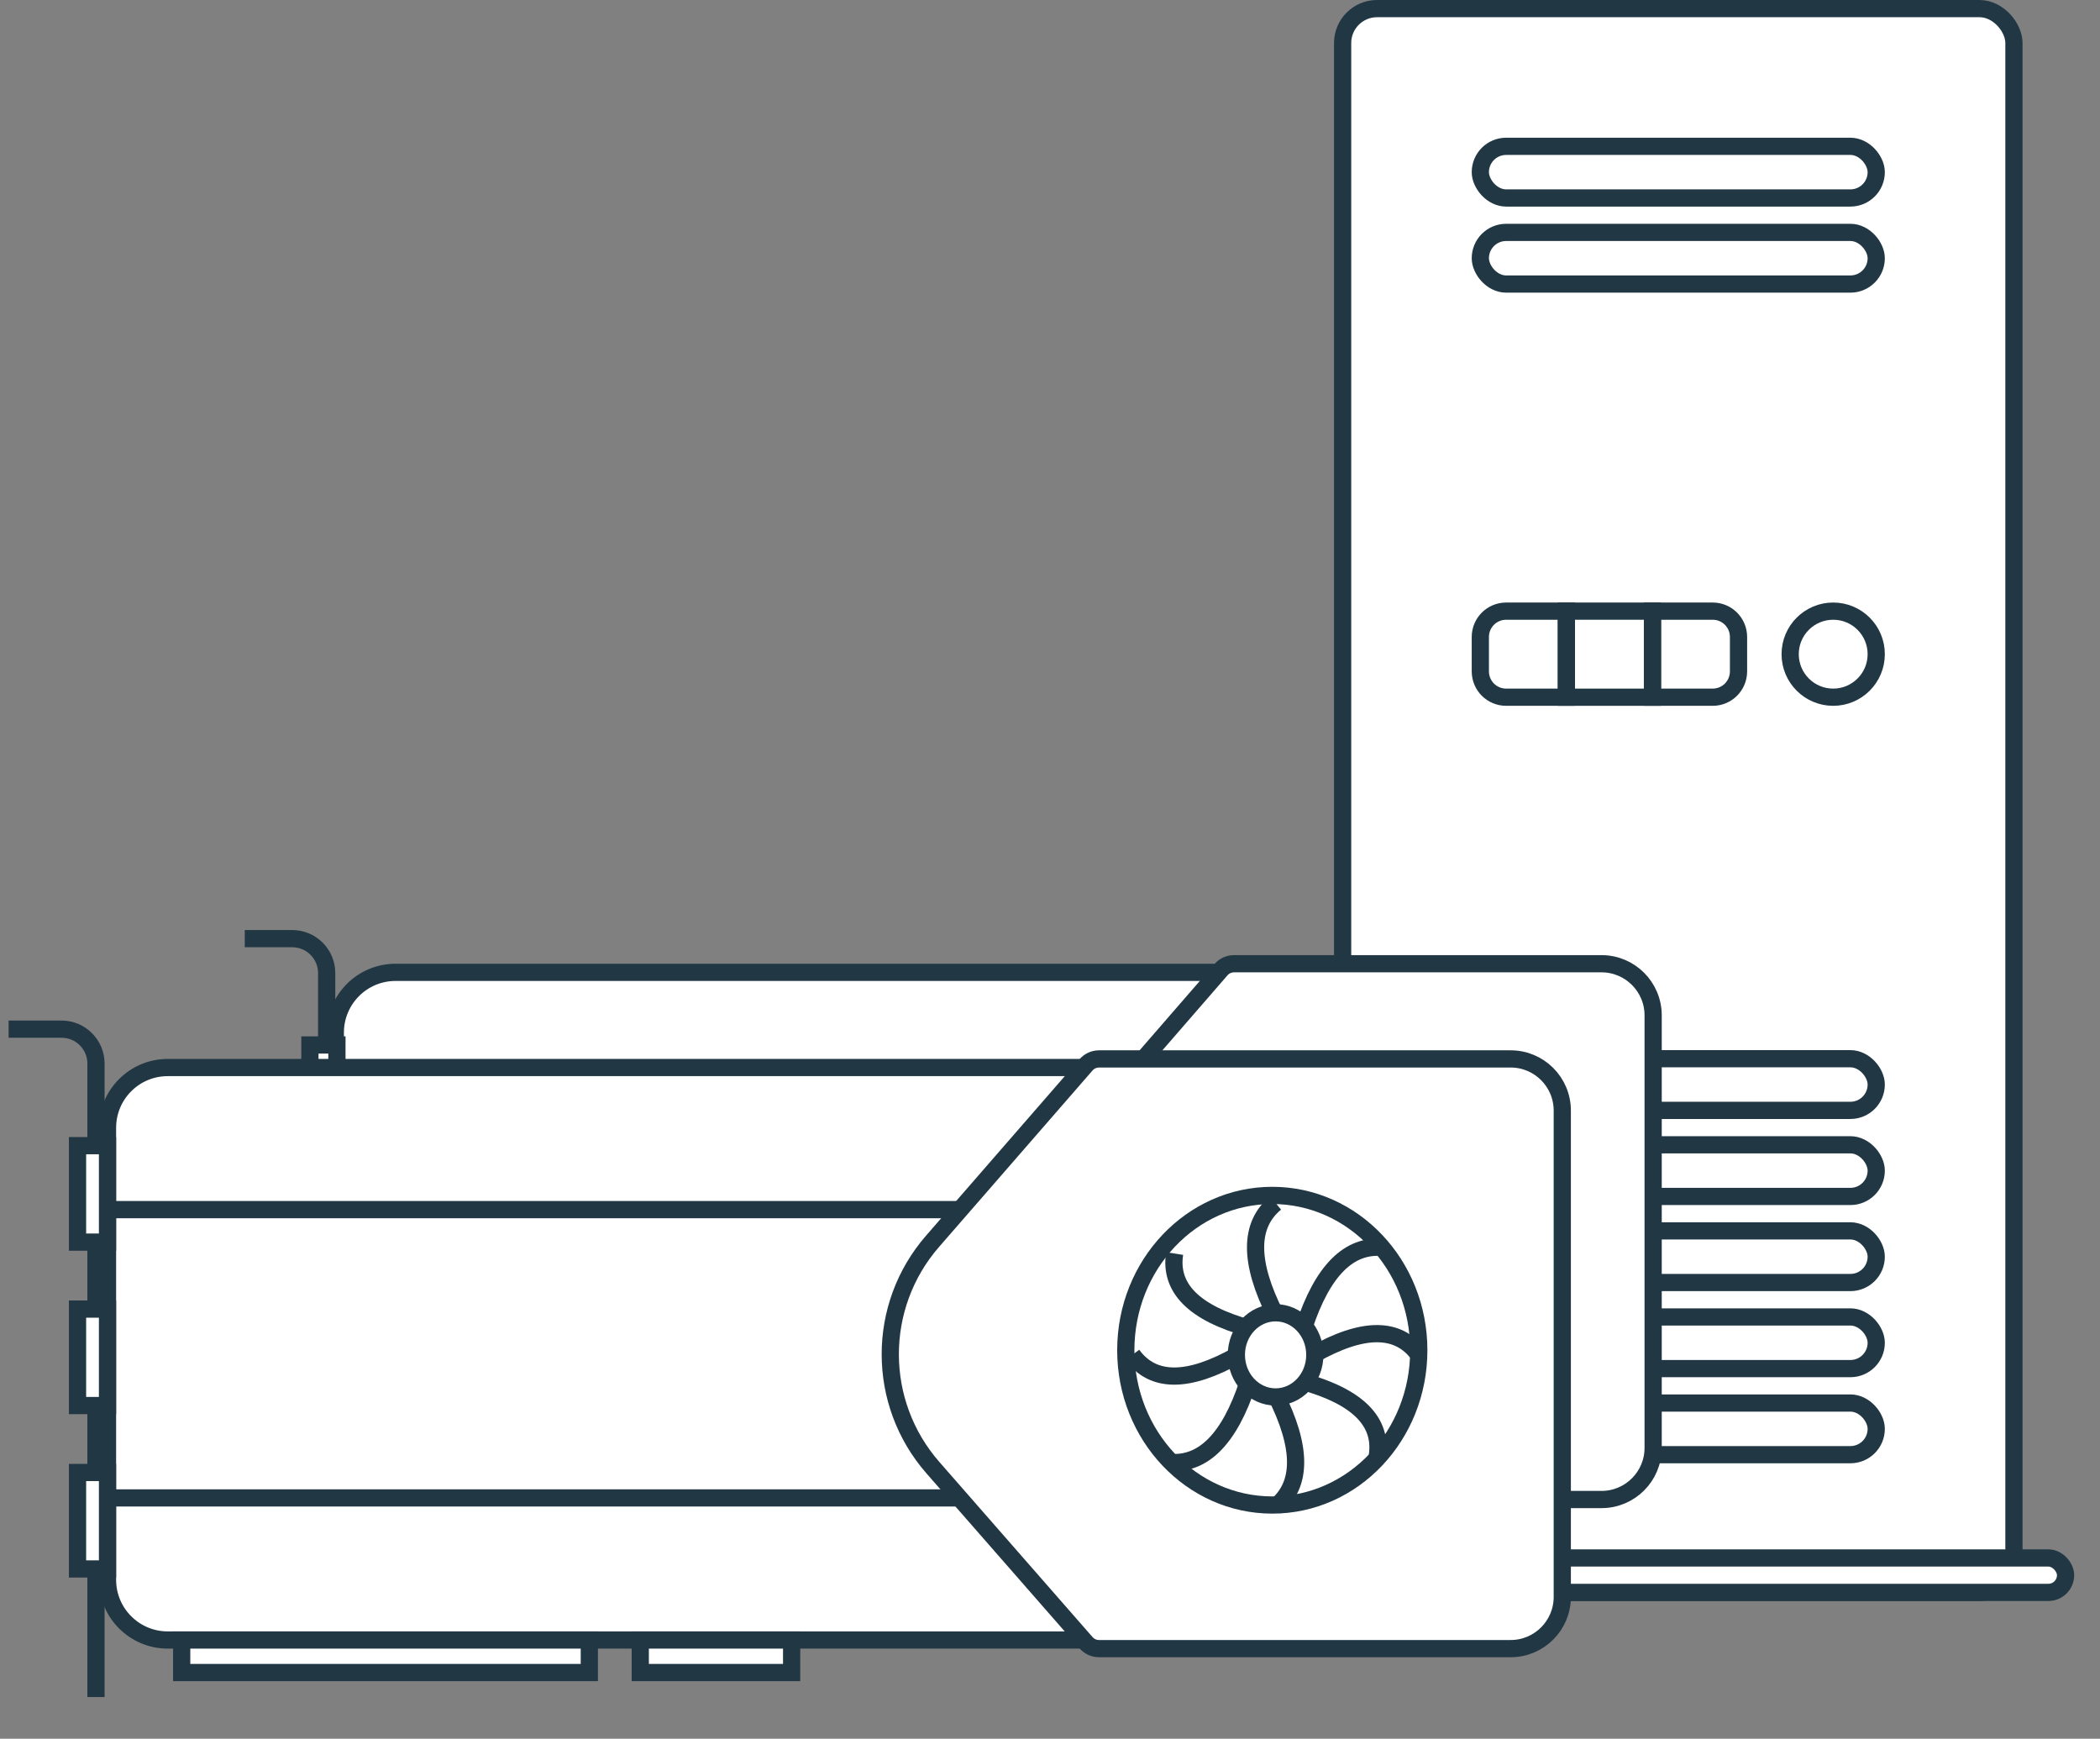 <?xml version="1.0" encoding="UTF-8"?>
<svg width="122px" height="101px" viewBox="0 0 122 101" version="1.1" xmlns="http://www.w3.org/2000/svg" xmlns:xlink="http://www.w3.org/1999/xlink">
    <rect x="0" y="0" width="122" height="101" fill="#808080" stroke="none"/>
    <title>icon_category_twr-ws</title>
    <g id="Website" stroke="none" stroke-width="1" fill="none" fill-rule="evenodd">
        <g id="Desktop-HD-Copy" transform="translate(-804, -571)" stroke="#213744">
            <g id="Group-7" transform="translate(61.5, 524)">
                <g id="icon_category_twr-ws" transform="translate(743, 47)">
                    <g id="Group-267" transform="translate(73.759, 0)" fill="#FFFFFF">
                        <rect id="Rectangle" x="3.741" y="0.5" width="39" height="92" rx="2"></rect>
                        <rect id="Rectangle-Copy-158" x="0.741" y="90.5" width="45" height="2" rx="1"></rect>
                        <rect id="Rectangle-Copy-161" x="11.741" y="61.5" width="23" height="3" rx="1.5"></rect>
                        <rect id="Rectangle-Copy-162" x="11.741" y="66.5" width="23" height="3" rx="1.5"></rect>
                        <rect id="Rectangle-Copy-163" x="11.741" y="71.5" width="23" height="3" rx="1.5"></rect>
                        <rect id="Rectangle-Copy-164" x="11.741" y="76.5" width="23" height="3" rx="1.5"></rect>
                        <rect id="Rectangle-Copy-165" x="11.741" y="81.5" width="23" height="3" rx="1.5"></rect>
                        <rect id="Rectangle-Copy-157" x="11.741" y="8.5" width="23" height="3" rx="1.5"></rect>
                        <rect id="Rectangle-Copy-160" x="11.741" y="13.5" width="23" height="3" rx="1.5"></rect>
                        <circle id="Oval" cx="32.241" cy="38" r="2.5"></circle>
                        <g id="Group-3" transform="translate(11.241, 35)">
                            <path d="M5.5,0.5 L5.5,5.5 L2,5.5 C1.586,5.5 1.211,5.332 0.939,5.061 C0.668,4.789 0.5,4.414 0.5,4 L0.5,4 L0.5,2 C0.5,1.586 0.668,1.211 0.939,0.939 C1.211,0.668 1.586,0.5 2,0.5 L2,0.5 L5.5,0.5 Z" id="Rectangle"></path>
                            <path d="M15.5,0.5 L15.5,5.5 L12,5.5 C11.586,5.5 11.211,5.332 10.939,5.061 C10.668,4.789 10.5,4.414 10.5,4 L10.5,4 L10.5,2 C10.5,1.586 10.668,1.211 10.939,0.939 C11.211,0.668 11.586,0.5 12,0.5 L12,0.5 L15.5,0.5 Z" id="Rectangle-Copy" transform="translate(13, 3) scale(-1, 1) translate(-13, -3) "></path>
                            <rect id="Rectangle-Copy-100" x="5.5" y="0.5" width="5" height="5"></rect>
                        </g>
                    </g>
                    <g id="Group-26" transform="translate(0, 53.257)">
                        <g id="Group-255" transform="translate(13.661, 0)">
                            <g id="Group-253" transform="translate(2.401, 0.068)" fill="#FFFFFF">
                                <path d="M69.123,3.157 C71.746,3.157 74.121,4.22 75.84,5.939 C77.559,7.658 78.623,10.033 78.623,12.657 L78.623,12.657 L78.623,23.78 C78.623,26.404 77.559,28.779 75.84,30.498 C74.121,32.217 71.746,33.28 69.123,33.28 L69.123,33.28 L6.418,33.28 C5.452,33.28 4.577,32.888 3.943,32.255 C3.31,31.622 2.918,30.747 2.918,29.78 L2.918,29.78 L2.918,6.657 C2.918,5.69 3.31,4.815 3.943,4.182 C4.577,3.548 5.452,3.157 6.418,3.157 L6.418,3.157 Z" id="Rectangle"></path>
                                <rect id="Rectangle" x="6.825" y="34.28" width="21.372" height="1.625"></rect>
                                <rect id="Rectangle-Copy-146" x="30.972" y="34.28" width="7.878" height="1.625"></rect>
                                <path d="M41.126,30.78 L41.126,5.657 C41.126,4 42.469,2.657 44.126,2.657 L65.476,2.657 C65.766,2.657 66.042,2.782 66.231,3.001 L79.478,18.262 L79.478,18.262 L66.231,33.438 C66.041,33.655 65.767,33.78 65.478,33.78 L44.126,33.78 C42.469,33.78 41.126,32.437 41.126,30.78 Z" id="Path-41-Copy" transform="translate(60.302, 18.218) scale(-1, 1) translate(-60.302, -18.218) "></path>
                            </g>
                            <g id="Group-254" transform="translate(0.059, 0.98)">
                                <path d="M4.758,35.423 L4.758,2.287 C4.758,1.183 3.862,0.287 2.758,0.287 L0,0.287 L0,0.287" id="Path-42"></path>
                                <rect id="Rectangle" fill="#FFFFFF" x="3.784" y="15.061" width="1.57" height="4.981"></rect>
                                <rect id="Rectangle-Copy-147" fill="#FFFFFF" x="3.784" y="23.658" width="1.57" height="4.981"></rect>
                                <rect id="Rectangle-Copy-146" fill="#FFFFFF" x="3.784" y="6.464" width="1.57" height="4.981"></rect>
                            </g>
                        </g>
                        <g id="Group-255-Copy-2" transform="translate(0, 6.208)">
                            <g id="Group-253" transform="translate(5.17, 1.978)">
                                <path d="M74.698,0.568 C77.322,0.568 79.697,1.631 81.416,3.35 C83.135,5.069 84.198,7.444 84.198,10.068 L84.198,10.068 L84.198,24.323 C84.198,26.946 83.135,29.321 81.416,31.041 C79.697,32.76 77.322,33.823 74.698,33.823 L74.698,33.823 L4.076,33.823 C3.109,33.823 2.234,33.431 1.601,32.798 C0.967,32.165 0.576,31.29 0.576,30.323 L0.576,30.323 L0.576,4.068 C0.576,3.101 0.967,2.226 1.601,1.593 C2.234,0.959 3.109,0.568 4.076,0.568 L4.076,0.568 Z" id="Rectangle" fill="#FFFFFF"></path>
                                <path d="M75.825,8.822 C78.137,8.822 80.231,9.759 81.746,11.274 C83.261,12.79 84.198,14.883 84.198,17.195 C84.198,19.508 83.261,21.601 81.746,23.116 C80.231,24.632 78.137,25.569 75.825,25.569 L75.825,25.569 L0.576,25.569 L0.576,8.822 Z" id="Rectangle-Copy-148" fill="#FFFFFF"></path>
                                <rect id="Rectangle" fill="#FFFFFF" x="4.885" y="33.823" width="23.682" height="1.889"></rect>
                                <rect id="Rectangle-Copy-146" fill="#FFFFFF" x="31.526" y="33.823" width="8.794" height="1.889"></rect>
                                <path d="M42.779,31.323 L42.779,3.068 C42.779,1.411 44.122,0.068 45.779,0.068 L69.691,0.068 C69.981,0.068 70.256,0.193 70.446,0.411 L79.363,10.661 C82.645,14.432 82.637,20.047 79.345,23.809 L70.445,33.981 C70.256,34.199 69.981,34.323 69.693,34.323 L45.779,34.323 C44.122,34.323 42.779,32.98 42.779,31.323 Z" id="Path-41-Copy" fill="#FFFFFF" transform="translate(63.935, 17.195) scale(-1, 1) translate(-63.935, -17.195) "></path>
                                <g id="Group-252" transform="translate(55.822, 4.608)">
                                    <ellipse id="Oval" fill="#FFFFFF" cx="12.422" cy="12.381" rx="8.511" ry="8.992"></ellipse>
                                    <g id="Group-250">
                                        <g id="Group-249" transform="translate(4.281, 3.829)">
                                            <path d="M8.333,6.515 C7.558,4.98 7.17,3.669 7.17,2.583 C7.17,1.497 7.558,0.636 8.333,0" id="Path-40"></path>
                                            <path d="M14.199,11.28 C13.378,9.831 12.967,8.594 12.967,7.569 C12.967,6.545 13.378,5.732 14.199,5.132" id="Path-40" transform="translate(13.583, 8.206) rotate(-270) translate(-13.583, -8.206) "></path>
                                            <path d="M9.495,17.644 C8.72,16.108 8.333,14.797 8.333,13.712 C8.333,12.626 8.72,11.765 9.495,11.129" id="Path-40" transform="translate(8.914, 14.386) rotate(-180) translate(-8.914, -14.386) "></path>
                                            <path d="M3.698,12.512 C2.877,11.063 2.466,9.826 2.466,8.801 C2.466,7.777 2.877,6.964 3.698,6.364" id="Path-40" transform="translate(3.082, 9.438) rotate(-90) translate(-3.082, -9.438) "></path>
                                        </g>
                                        <g id="Group-249-Copy" transform="translate(12.627, 12.897) rotate(-315) translate(-12.627, -12.897) translate(4.127, 3.897)">
                                            <path d="M8.333,6.515 C7.558,4.98 7.17,3.669 7.17,2.583 C7.17,1.497 7.558,0.636 8.333,0" id="Path-40"></path>
                                            <path d="M14.199,11.28 C13.378,9.831 12.967,8.594 12.967,7.569 C12.967,6.545 13.378,5.732 14.199,5.132" id="Path-40" transform="translate(13.583, 8.206) rotate(-270) translate(-13.583, -8.206) "></path>
                                            <path d="M9.495,17.644 C8.72,16.108 8.333,14.797 8.333,13.712 C8.333,12.626 8.72,11.765 9.495,11.129" id="Path-40" transform="translate(8.914, 14.386) rotate(-180) translate(-8.914, -14.386) "></path>
                                            <path d="M3.698,12.512 C2.877,11.063 2.466,9.826 2.466,8.801 C2.466,7.777 2.877,6.964 3.698,6.364" id="Path-40" transform="translate(3.082, 9.438) rotate(-90) translate(-3.082, -9.438) "></path>
                                        </g>
                                        <ellipse id="Oval" fill="#FFFFFF" transform="translate(12.614, 12.651) rotate(-180) translate(-12.614, -12.651) " cx="12.614" cy="12.651" rx="2.279" ry="2.445"></ellipse>
                                    </g>
                                </g>
                            </g>
                            <g id="Group-254">
                                <path d="M5.076,39.113 L5.076,2.317 C5.076,1.213 4.181,0.317 3.076,0.317 L0,0.317 L0,0.317" id="Path-42"></path>
                                <rect id="Rectangle" fill="#FFFFFF" x="4.004" y="16.578" width="1.742" height="5.603"></rect>
                                <rect id="Rectangle-Copy-147" fill="#FFFFFF" x="4.004" y="26.07" width="1.742" height="5.603"></rect>
                                <rect id="Rectangle-Copy-146" fill="#FFFFFF" x="4.004" y="7.085" width="1.742" height="5.603"></rect>
                            </g>
                        </g>
                    </g>
                </g>
            </g>
        </g>
    </g>
</svg>